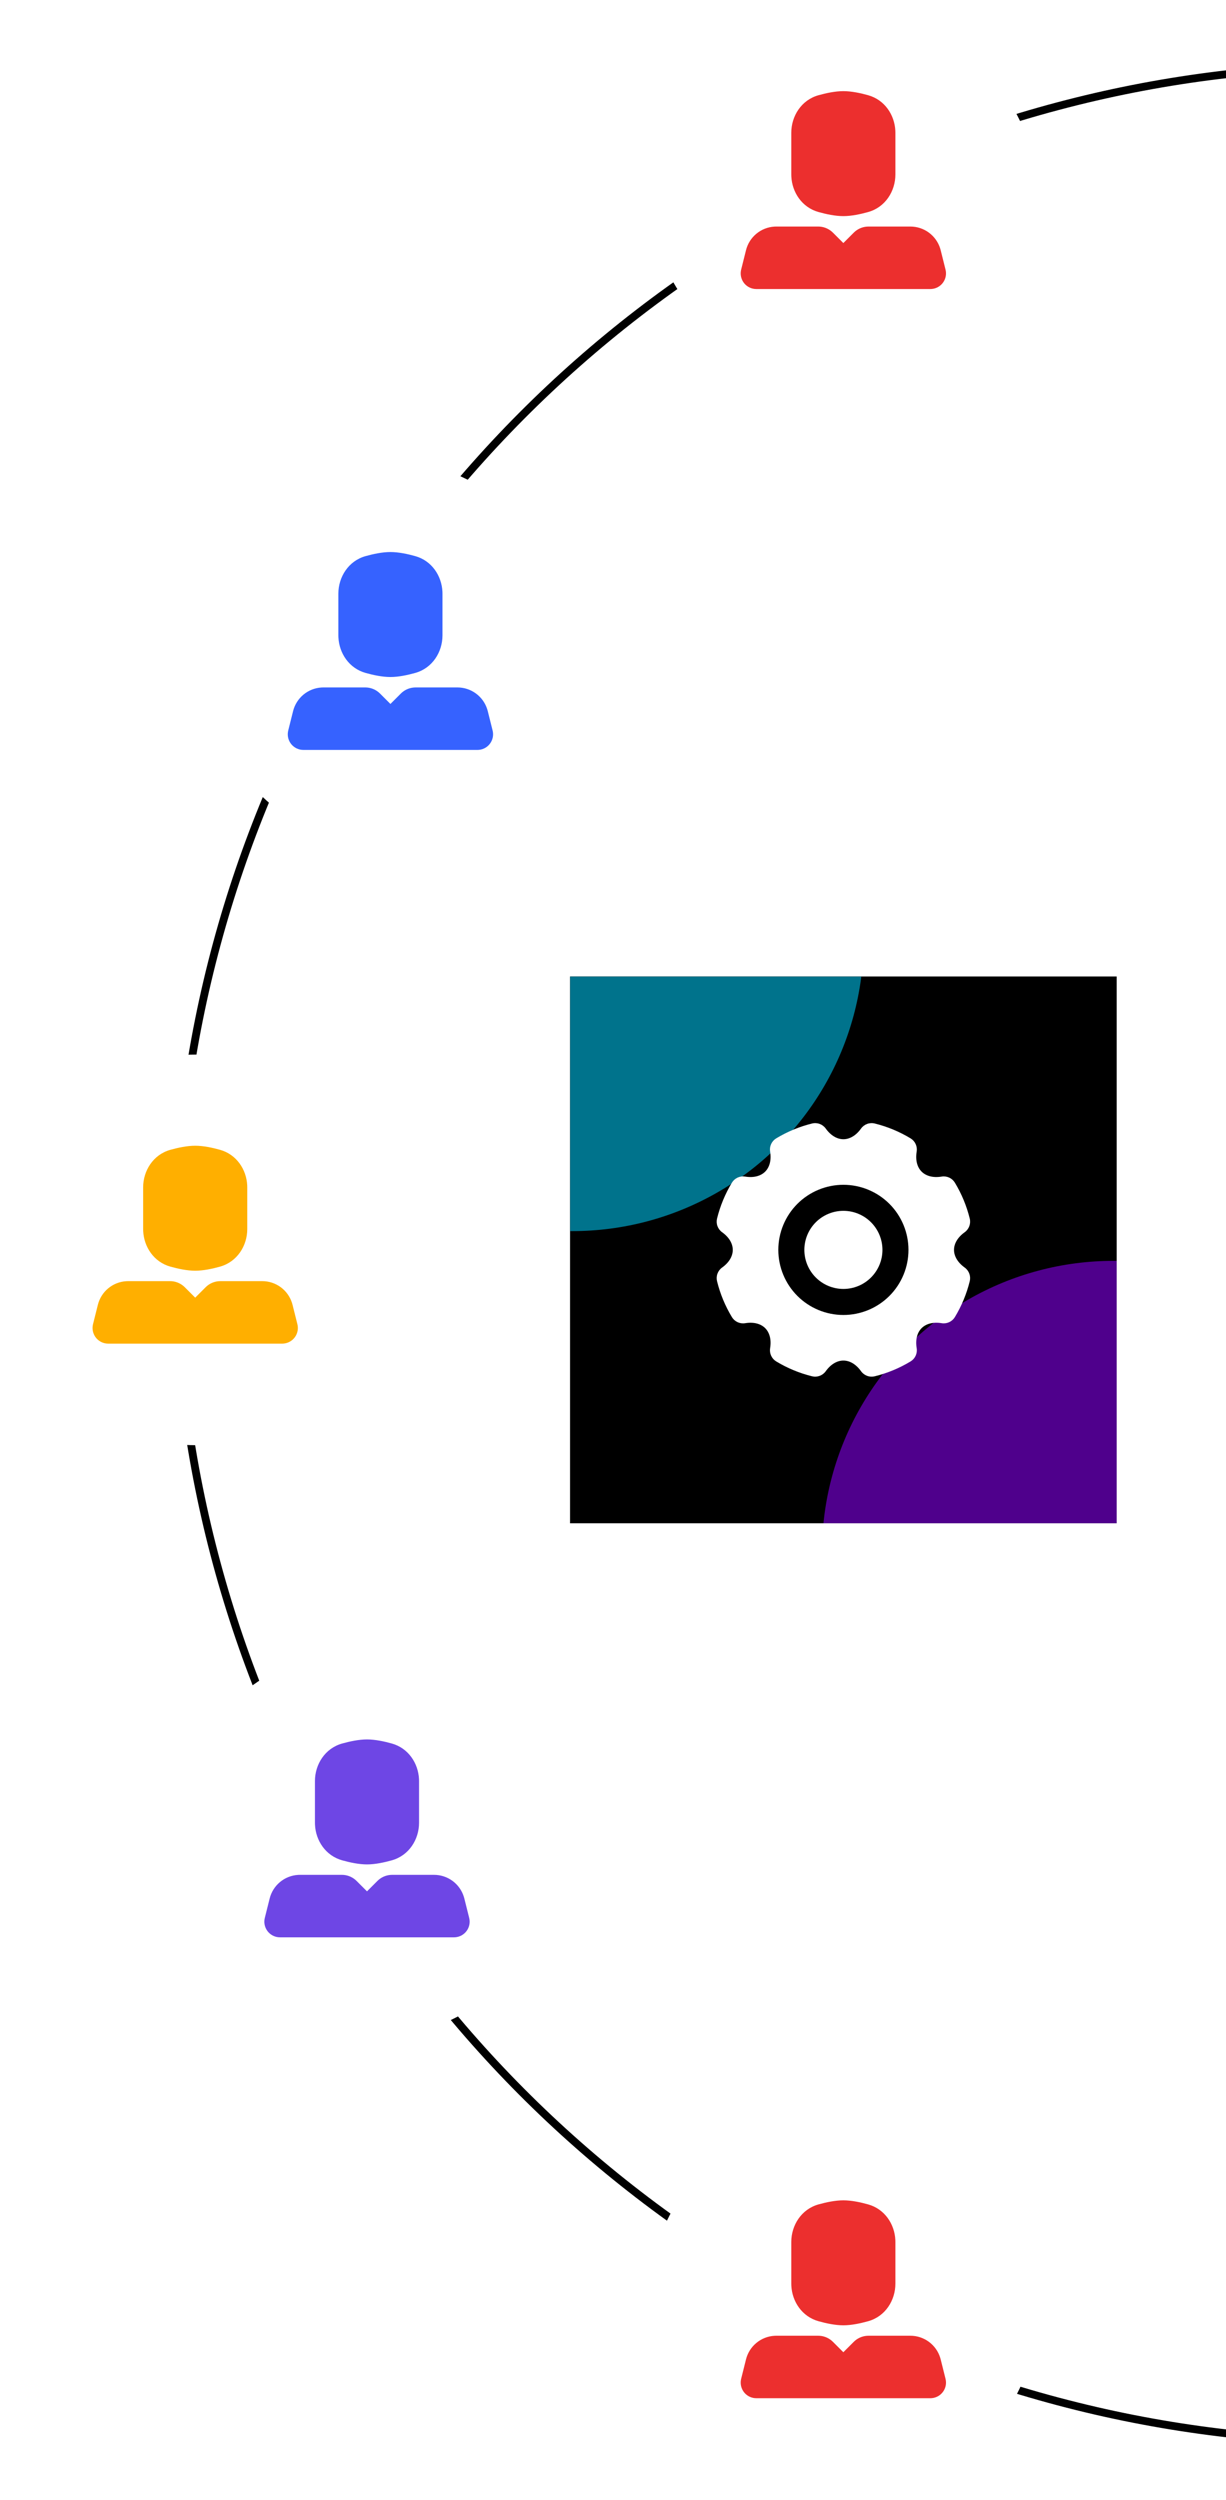 <svg width="157" height="320" viewBox="0 0 157 320" fill="none" xmlns="http://www.w3.org/2000/svg"><circle cx="174.5" cy="160.5" r="152" stroke="black"/><g clip-path="url(#clip0_1_64)"><rect width="70" height="70" transform="translate(73 125)" fill="black"/><g opacity="0.6" filter="url(#filter0_f_1_64)"><circle cx="73.299" cy="120.299" r="37.298" fill="#00C0EA"/></g><g opacity="0.6" filter="url(#filter1_f_1_64)"><circle cx="142.564" cy="198.702" r="37.298" fill="#8300EA"/></g><g clip-path="url(#clip1_1_64)"><path d="M112.022 143.822C113.636 144.221 115.181 144.862 116.605 145.722C116.89 145.894 117.118 146.148 117.257 146.451C117.397 146.753 117.442 147.091 117.388 147.42C117.2 148.568 117.485 149.447 118.022 149.983C118.558 150.52 119.438 150.805 120.585 150.617C120.914 150.562 121.252 150.608 121.554 150.748C121.857 150.887 122.111 151.114 122.283 151.4C123.143 152.824 123.783 154.369 124.183 155.983C124.264 156.307 124.245 156.648 124.13 156.961C124.014 157.274 123.808 157.546 123.537 157.74C122.592 158.418 122.17 159.24 122.17 160C122.17 160.76 122.592 161.583 123.537 162.262C123.808 162.456 124.014 162.727 124.129 163.04C124.245 163.353 124.263 163.693 124.183 164.017C123.783 165.631 123.143 167.176 122.283 168.6C122.111 168.885 121.857 169.113 121.554 169.252C121.252 169.392 120.914 169.438 120.585 169.383C119.437 169.195 118.558 169.482 118.022 170.017C117.485 170.553 117.2 171.433 117.388 172.58C117.443 172.909 117.397 173.247 117.258 173.55C117.118 173.853 116.891 174.108 116.605 174.28C115.181 175.14 113.636 175.78 112.022 176.18C111.698 176.26 111.357 176.242 111.044 176.127C110.731 176.011 110.459 175.805 110.265 175.533C109.587 174.587 108.765 174.167 108.005 174.167C107.245 174.167 106.422 174.587 105.743 175.533C105.549 175.804 105.278 176.011 104.965 176.126C104.652 176.241 104.312 176.26 103.988 176.18C102.374 175.78 100.829 175.14 99.405 174.28C99.119 174.108 98.892 173.853 98.752 173.55C98.612 173.247 98.567 172.909 98.621 172.58C98.81 171.433 98.523 170.555 97.988 170.018C97.45 169.482 96.572 169.195 95.425 169.385C95.096 169.44 94.758 169.394 94.454 169.254C94.151 169.115 93.897 168.887 93.725 168.602C92.865 167.177 92.224 165.631 91.825 164.015C91.745 163.691 91.763 163.351 91.879 163.038C91.994 162.725 92.201 162.454 92.472 162.26C93.418 161.583 93.838 160.76 93.838 160C93.838 159.242 93.418 158.417 92.472 157.74C92.201 157.546 91.994 157.275 91.879 156.962C91.763 156.649 91.745 156.309 91.825 155.985C92.225 154.37 92.865 152.824 93.725 151.4C93.897 151.114 94.151 150.887 94.454 150.747C94.758 150.607 95.096 150.562 95.425 150.617C96.572 150.805 97.45 150.52 97.987 149.983C98.523 149.447 98.81 148.567 98.62 147.42C98.566 147.091 98.611 146.753 98.751 146.451C98.891 146.148 99.118 145.894 99.403 145.722C100.828 144.862 102.373 144.221 103.988 143.822C104.312 143.741 104.652 143.76 104.965 143.876C105.278 143.991 105.549 144.197 105.743 144.468C106.422 145.413 107.245 145.835 108.005 145.835C108.763 145.835 109.588 145.413 110.265 144.468C110.459 144.197 110.73 143.991 111.043 143.876C111.356 143.76 111.698 143.741 112.022 143.822ZM108.005 151.667C105.795 151.667 103.675 152.545 102.112 154.107C100.55 155.67 99.671 157.79 99.671 160C99.671 162.21 100.55 164.33 102.112 165.892C103.675 167.455 105.795 168.333 108.005 168.333C110.215 168.333 112.335 167.455 113.897 165.892C115.46 164.33 116.338 162.21 116.338 160C116.338 157.79 115.46 155.67 113.897 154.107C112.335 152.545 110.215 151.667 108.005 151.667ZM108.005 155C109.331 155 110.603 155.527 111.54 156.464C112.478 157.402 113.005 158.674 113.005 160C113.005 161.326 112.478 162.598 111.54 163.535C110.603 164.473 109.331 165 108.005 165C106.679 165 105.407 164.473 104.469 163.535C103.532 162.598 103.005 161.326 103.005 160C103.005 158.674 103.532 157.402 104.469 156.464C105.407 155.527 106.679 155 108.005 155Z" fill="white"/></g></g><rect x="83" width="50" height="50" rx="25" fill="white"/><path d="M104.779 29C105.405 29 106.011 29.221 106.491 29.623L106.664 29.781L107.998 31.115L109.331 29.781C109.774 29.339 110.358 29.066 110.982 29.011L111.216 29H116.582C117.433 29 118.262 29.271 118.948 29.775C119.634 30.279 120.142 30.988 120.398 31.8L120.463 32.029L121.084 34.515C121.154 34.795 121.163 35.088 121.109 35.372C121.055 35.656 120.941 35.925 120.773 36.16C120.605 36.396 120.388 36.592 120.137 36.736C119.886 36.879 119.607 36.967 119.319 36.992L119.144 37H96.851C96.562 37 96.276 36.937 96.014 36.816C95.751 36.695 95.518 36.518 95.33 36.299C95.143 36.079 95.005 35.821 94.927 35.542C94.848 35.264 94.831 34.972 94.876 34.687L94.911 34.515L95.532 32.029C95.739 31.203 96.203 30.465 96.859 29.921C97.514 29.378 98.325 29.057 99.175 29.007L99.414 29H104.779ZM107.998 11.667C109.043 11.667 110.212 11.92 111.171 12.188C113.299 12.781 114.56 14.716 114.658 16.741L114.664 16.995V22.337C114.664 24.455 113.388 26.528 111.171 27.145C110.212 27.412 109.043 27.667 107.998 27.667C106.952 27.667 105.783 27.413 104.824 27.145C102.696 26.552 101.435 24.617 101.338 22.592L101.331 22.339V16.995C101.331 14.879 102.607 12.804 104.824 12.187C105.783 11.921 106.952 11.667 107.998 11.667Z" fill="#EC2F2E"/><rect x="83" y="270" width="50" height="50" rx="25" fill="white"/><path d="M104.779 299C105.405 299 106.011 299.221 106.491 299.623L106.664 299.781L107.998 301.115L109.331 299.781C109.774 299.339 110.358 299.066 110.982 299.011L111.216 299H116.582C117.433 299 118.262 299.272 118.948 299.775C119.634 300.279 120.142 300.988 120.398 301.8L120.463 302.029L121.084 304.515C121.154 304.795 121.163 305.088 121.109 305.372C121.055 305.656 120.941 305.925 120.773 306.16C120.605 306.396 120.388 306.592 120.137 306.736C119.886 306.879 119.607 306.967 119.319 306.992L119.144 307H96.851C96.562 307 96.276 306.937 96.014 306.816C95.751 306.695 95.518 306.518 95.33 306.299C95.143 306.079 95.005 305.821 94.927 305.542C94.848 305.264 94.831 304.972 94.876 304.687L94.911 304.515L95.532 302.029C95.739 301.204 96.203 300.465 96.859 299.921C97.514 299.378 98.325 299.057 99.175 299.007L99.414 299H104.779ZM107.998 281.667C109.043 281.667 110.212 281.92 111.171 282.188C113.299 282.781 114.56 284.716 114.658 286.741L114.664 286.995V292.337C114.664 294.455 113.388 296.528 111.171 297.145C110.212 297.412 109.043 297.667 107.998 297.667C106.952 297.667 105.783 297.413 104.824 297.145C102.696 296.552 101.435 294.617 101.338 292.592L101.331 292.339V286.995C101.331 284.879 102.607 282.804 104.824 282.187C105.783 281.921 106.952 281.667 107.998 281.667Z" fill="#EC2F2E"/><rect x="22" y="211" width="50" height="50" rx="25" fill="white"/><path d="M43.779 240C44.405 240 45.011 240.221 45.491 240.623L45.664 240.781L46.998 242.115L48.331 240.781C48.774 240.339 49.358 240.066 49.982 240.011L50.216 240H55.582C56.433 240 57.262 240.272 57.948 240.775C58.635 241.279 59.142 241.988 59.398 242.8L59.463 243.029L60.084 245.515C60.154 245.795 60.163 246.088 60.109 246.372C60.055 246.656 59.941 246.925 59.773 247.16C59.605 247.396 59.388 247.592 59.137 247.736C58.886 247.879 58.607 247.967 58.319 247.992L58.144 248H35.851C35.562 248 35.276 247.937 35.014 247.816C34.751 247.695 34.518 247.518 34.33 247.299C34.143 247.079 34.005 246.821 33.926 246.542C33.848 246.264 33.831 245.972 33.876 245.687L33.911 245.515L34.532 243.029C34.739 242.204 35.203 241.465 35.858 240.921C36.514 240.378 37.325 240.057 38.175 240.007L38.414 240H43.779ZM46.998 222.667C48.043 222.667 49.212 222.92 50.171 223.188C52.299 223.781 53.56 225.716 53.658 227.741L53.664 227.995V233.337C53.664 235.455 52.388 237.528 50.171 238.145C49.212 238.412 48.043 238.667 46.998 238.667C45.952 238.667 44.783 238.413 43.824 238.145C41.696 237.552 40.435 235.617 40.338 233.592L40.331 233.339V227.995C40.331 225.879 41.607 223.804 43.824 223.187C44.783 222.921 45.952 222.667 46.998 222.667Z" fill="#6E46E5"/><rect y="135" width="50" height="50" rx="25" fill="white"/><path d="M21.779 164C22.405 164 23.011 164.221 23.491 164.623L23.664 164.781L24.998 166.115L26.331 164.781C26.774 164.339 27.358 164.066 27.982 164.011L28.216 164H33.582C34.433 164 35.262 164.272 35.948 164.775C36.635 165.279 37.142 165.988 37.398 166.8L37.463 167.029L38.084 169.515C38.154 169.795 38.163 170.088 38.109 170.372C38.055 170.656 37.941 170.925 37.773 171.16C37.605 171.396 37.388 171.592 37.137 171.736C36.886 171.879 36.607 171.967 36.319 171.992L36.144 172H13.851C13.562 172 13.276 171.937 13.014 171.816C12.751 171.695 12.518 171.518 12.33 171.299C12.143 171.079 12.005 170.821 11.927 170.542C11.848 170.264 11.831 169.972 11.876 169.687L11.911 169.515L12.532 167.029C12.739 166.204 13.203 165.465 13.858 164.921C14.514 164.378 15.325 164.057 16.175 164.007L16.414 164H21.779ZM24.998 146.667C26.043 146.667 27.212 146.92 28.171 147.188C30.299 147.781 31.56 149.716 31.658 151.741L31.664 151.995V157.337C31.664 159.455 30.388 161.528 28.171 162.145C27.212 162.412 26.043 162.667 24.998 162.667C23.952 162.667 22.783 162.413 21.824 162.145C19.696 161.552 18.435 159.617 18.338 157.592L18.331 157.339V151.995C18.331 149.879 19.607 147.804 21.824 147.187C22.783 146.921 23.952 146.667 24.998 146.667Z" fill="#FFAF00"/><rect x="25" y="59" width="50" height="50" rx="25" fill="white"/><path d="M46.779 88C47.405 88 48.011 88.221 48.491 88.623L48.664 88.781L49.998 90.115L51.331 88.781C51.774 88.339 52.358 88.066 52.982 88.011L53.216 88H58.582C59.433 88 60.262 88.272 60.948 88.775C61.635 89.279 62.142 89.988 62.398 90.8L62.463 91.029L63.084 93.515C63.154 93.795 63.163 94.088 63.109 94.372C63.055 94.656 62.941 94.925 62.773 95.16C62.605 95.396 62.388 95.592 62.137 95.736C61.886 95.879 61.607 95.967 61.319 95.992L61.144 96H38.851C38.562 96 38.276 95.937 38.014 95.816C37.751 95.695 37.518 95.518 37.33 95.299C37.143 95.079 37.005 94.821 36.926 94.543C36.848 94.264 36.831 93.972 36.876 93.687L36.911 93.515L37.532 91.029C37.739 90.204 38.203 89.465 38.858 88.921C39.514 88.378 40.325 88.057 41.175 88.007L41.414 88H46.779ZM49.998 70.667C51.043 70.667 52.212 70.92 53.171 71.188C55.299 71.781 56.56 73.716 56.658 75.741L56.664 75.995V81.337C56.664 83.455 55.388 85.528 53.171 86.145C52.212 86.412 51.043 86.667 49.998 86.667C48.952 86.667 47.783 86.413 46.824 86.145C44.696 85.552 43.435 83.617 43.338 81.592L43.331 81.339V75.995C43.331 73.879 44.607 71.804 46.824 71.187C47.783 70.921 48.952 70.667 49.998 70.667Z" fill="#3662FF"/><defs><filter id="filter0_f_1_64" x="-54.5" y="-7.5" width="255.597" height="255.597" filterUnits="userSpaceOnUse" color-interpolation-filters="sRGB"><feFlood flood-opacity="0" result="BackgroundImageFix"/><feBlend mode="normal" in="SourceGraphic" in2="BackgroundImageFix" result="shape"/><feGaussianBlur stdDeviation="45.25" result="effect1_foregroundBlur_1_64"/></filter><filter id="filter1_f_1_64" x="14.766" y="70.903" width="255.597" height="255.597" filterUnits="userSpaceOnUse" color-interpolation-filters="sRGB"><feFlood flood-opacity="0" result="BackgroundImageFix"/><feBlend mode="normal" in="SourceGraphic" in2="BackgroundImageFix" result="shape"/><feGaussianBlur stdDeviation="45.25" result="effect1_foregroundBlur_1_64"/></filter><clipPath id="clip0_1_64"><rect width="70" height="70" fill="white" transform="translate(73 125)"/></clipPath><clipPath id="clip1_1_64"><rect width="40" height="40" fill="white" transform="translate(88 140)"/></clipPath></defs></svg>